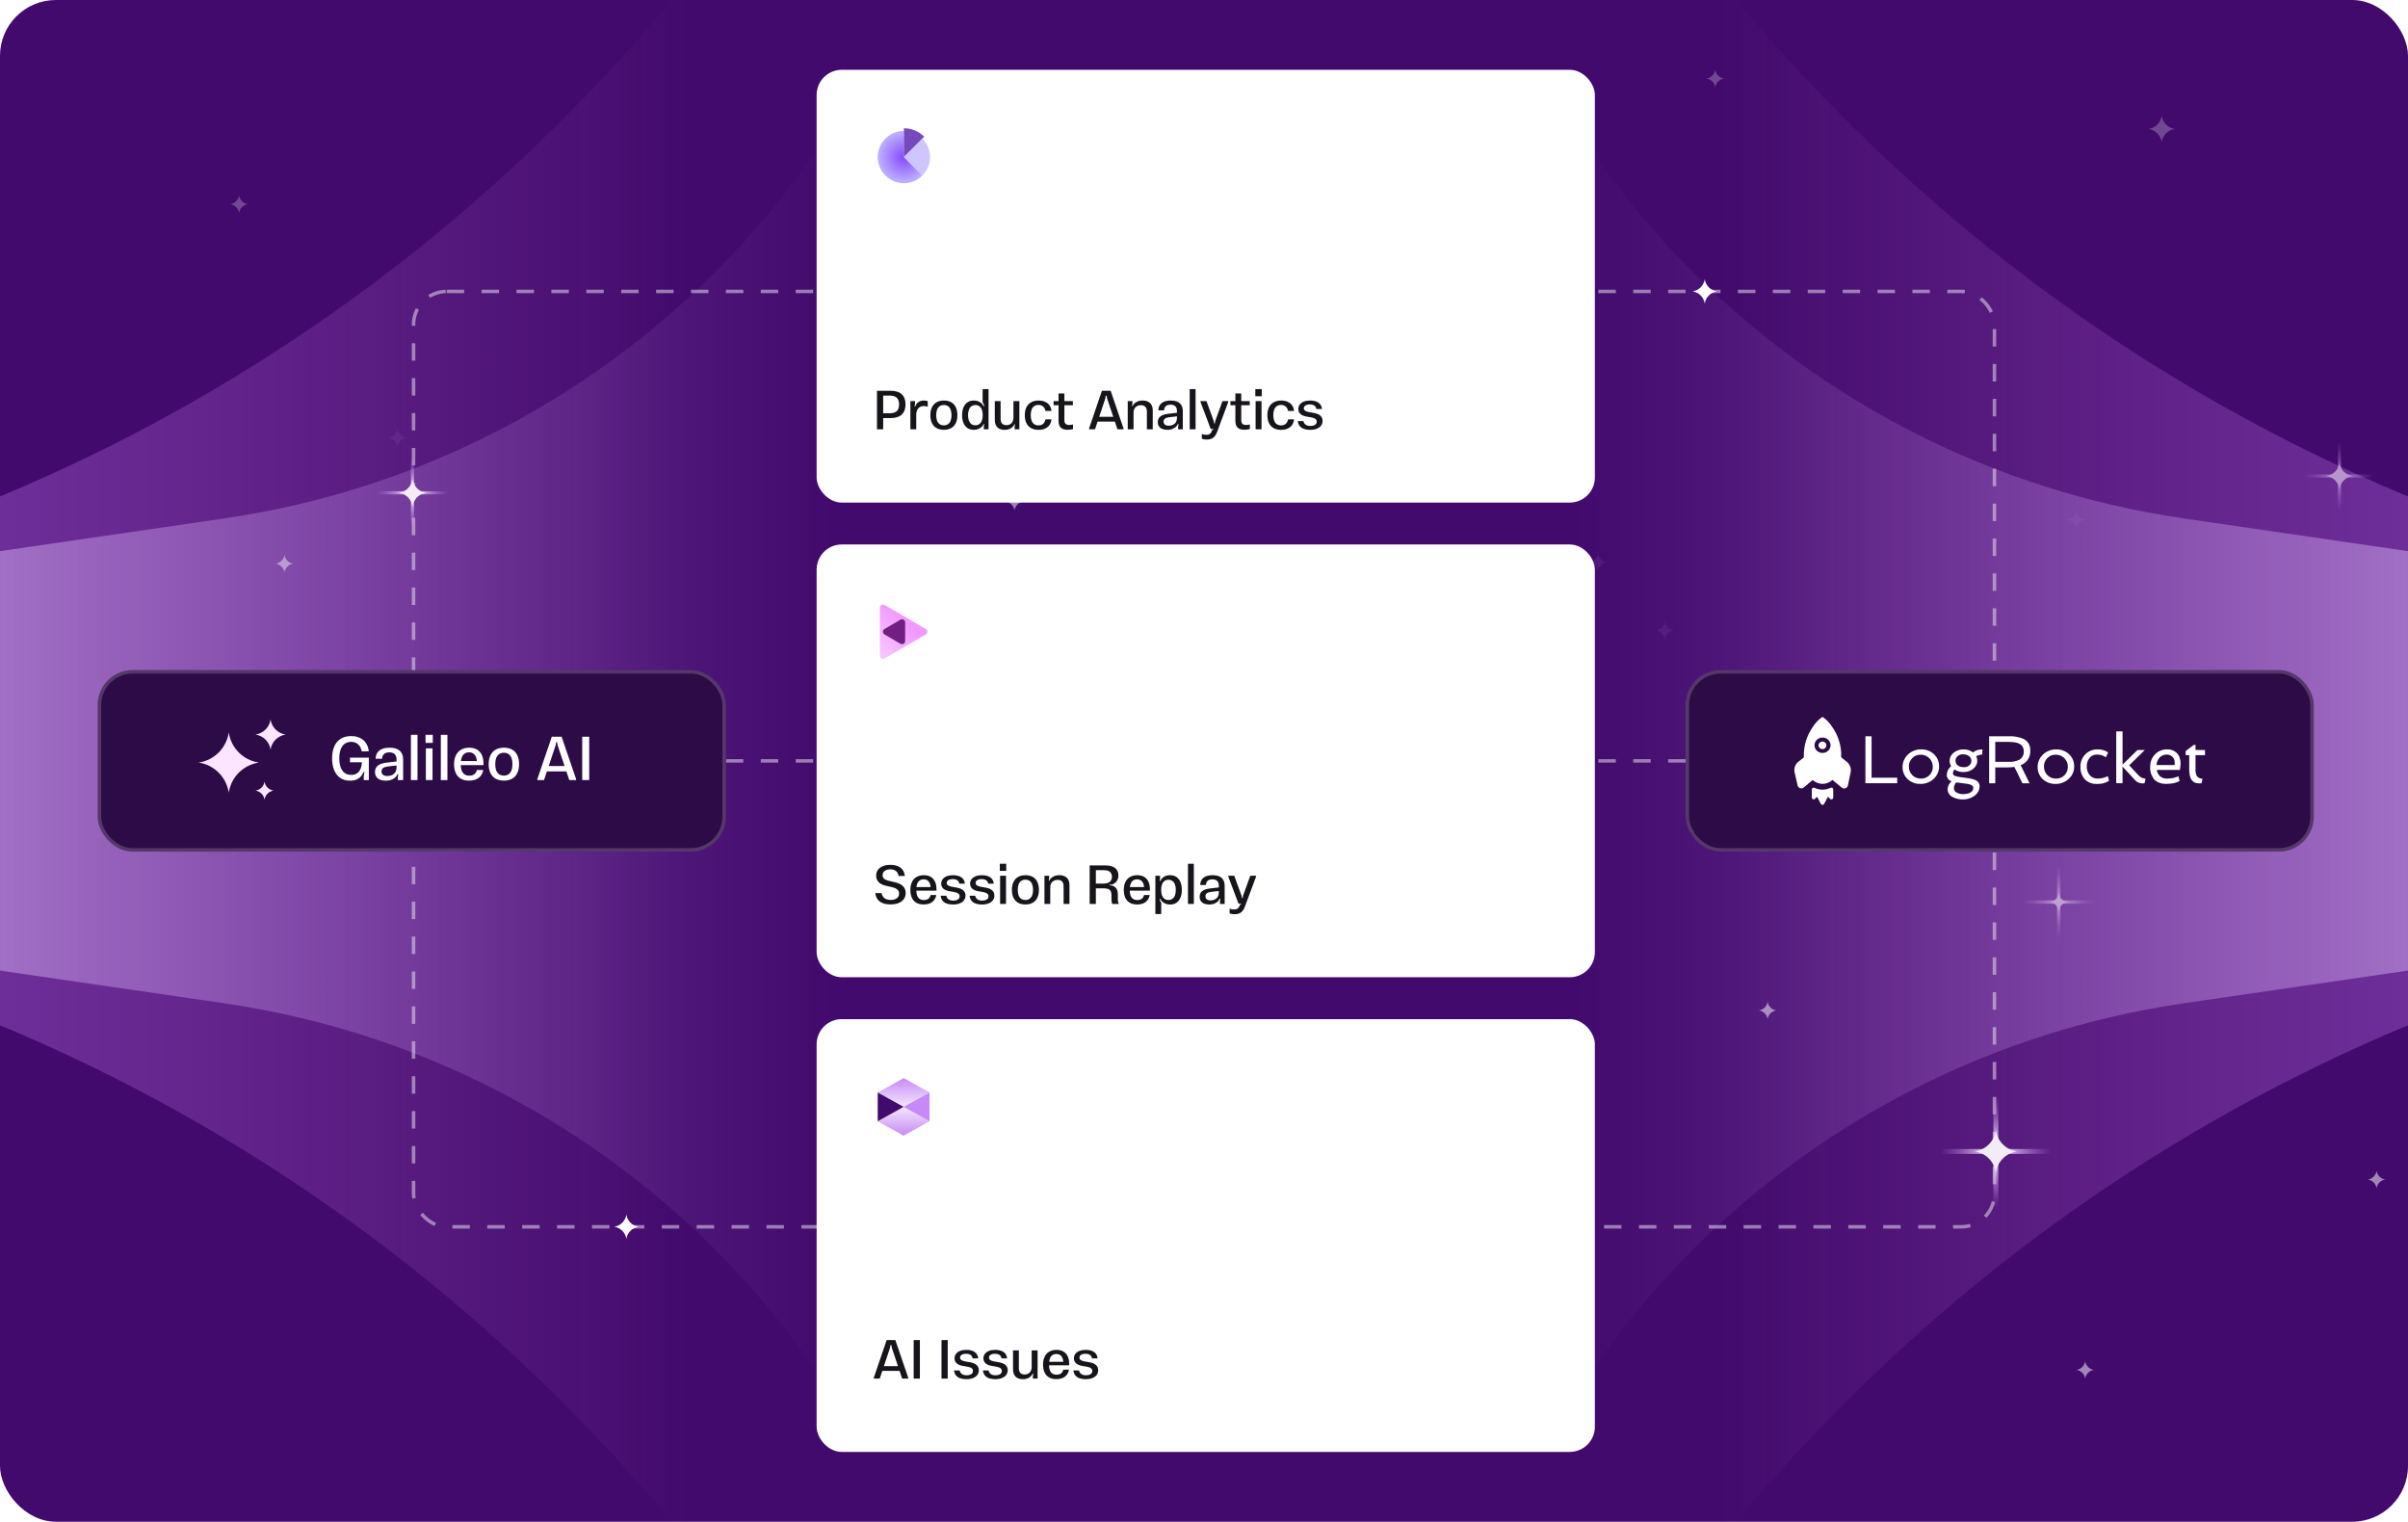 <svg width="690" height="436" viewBox="0 0 690 436" fill="none" xmlns="http://www.w3.org/2000/svg">
<g clip-path="url(#clip0_2008_92724)">
<rect width="690" height="436" rx="16" fill="#430A6D"/>
<g filter="url(#filter0_f_2008_92724)">
<path d="M345 -539L302.439 -247.169C270.525 -28.345 98.656 143.525 -120.169 175.439L-412 218L-120.169 260.561C98.656 292.475 270.525 464.344 302.439 683.169L345 975L387.561 683.169C419.475 464.344 591.344 292.475 810.169 260.561L1102 218L810.169 175.439C591.344 143.525 419.475 -28.345 387.561 -247.169L345 -539Z" fill="url(#paint0_linear_2008_92724)"/>
</g>
<g filter="url(#filter1_f_2008_92724)">
<path d="M345 -539L387.561 -247.169C419.475 -28.345 591.344 143.525 810.169 175.439L1102 218L810.169 260.561C591.344 292.475 419.475 464.344 387.561 683.169L345 975L302.439 683.169C270.525 464.344 98.656 292.475 -120.169 260.561L-412 218L-120.169 175.439C98.656 143.525 270.525 -28.345 302.439 -247.169L345 -539Z" fill="url(#paint1_linear_2008_92724)"/>
</g>
<g filter="url(#filter2_f_2008_92724)">
<path d="M345 -539L275.544 -62.76C259.587 46.653 173.653 132.587 64.24 148.544L-412 218L64.24 287.456C173.653 303.413 259.587 389.347 275.544 498.76L345 975L414.456 498.76C430.413 389.347 516.347 303.413 625.76 287.456L1102 218L625.76 148.544C516.347 132.587 430.413 46.653 414.456 -62.76L345 -539Z" fill="url(#paint2_linear_2008_92724)"/>
</g>
<g filter="url(#filter3_f_2008_92724)">
<path d="M345 -539L414.456 -62.76C430.413 46.653 516.347 132.587 625.76 148.544L1102 218L625.76 287.456C516.347 303.413 430.413 389.347 414.456 498.76L345 975L275.544 498.76C259.587 389.347 173.653 303.413 64.24 287.456L-412 218L64.24 148.544C173.653 132.587 259.587 46.653 275.544 -62.76L345 -539Z" fill="url(#paint3_linear_2008_92724)"/>
</g>
<g opacity="0.5">
<g filter="url(#filter4_f_2008_92724)">
<path d="M145.586 221.715V242.773" stroke="url(#paint4_linear_2008_92724)" stroke-width="0.96"/>
<path d="M156.117 232.244L135.059 232.244" stroke="url(#paint5_linear_2008_92724)" stroke-width="0.96"/>
</g>
<g filter="url(#filter5_f_2008_92724)">
<path d="M589.914 247.918V268.976" stroke="url(#paint6_linear_2008_92724)" stroke-width="0.96"/>
<path d="M600.445 258.447L579.387 258.447" stroke="url(#paint7_linear_2008_92724)" stroke-width="0.96"/>
</g>
<g filter="url(#filter6_f_2008_92724)">
<path d="M670.352 126.509V146.251" stroke="url(#paint8_linear_2008_92724)" stroke-width="0.9"/>
<path d="M680.227 136.381L660.485 136.381" stroke="url(#paint9_linear_2008_92724)" stroke-width="0.9"/>
</g>
<path opacity="0.5" d="M619.414 33.199C619.697 35.141 621.222 36.666 623.164 36.949C621.222 37.232 619.697 38.758 619.414 40.699C619.131 38.758 617.606 37.232 615.664 36.949C617.606 36.666 619.131 35.141 619.414 33.199Z" fill="white"/>
<path d="M338.914 313.949C339.292 316.538 341.325 318.572 343.914 318.949C341.325 319.327 339.292 321.36 338.914 323.949C338.536 321.36 336.503 319.327 333.914 318.949C336.503 318.572 338.536 316.538 338.914 313.949Z" fill="white"/>
<path d="M670.355 132.631C670.639 134.573 672.164 136.098 674.105 136.381C672.164 136.664 670.639 138.189 670.355 140.131C670.072 138.189 668.547 136.664 666.605 136.381C668.547 136.098 670.072 134.573 670.355 132.631Z" fill="white"/>
<g opacity="0.5" filter="url(#filter7_f_2008_92724)">
<path d="M421.195 175.219C421.573 177.808 423.606 179.841 426.195 180.219C423.606 180.596 421.573 182.63 421.195 185.219C420.818 182.63 418.784 180.596 416.195 180.219C418.784 179.841 420.818 177.808 421.195 175.219Z" fill="white"/>
</g>
<path d="M113.914 122.949C114.103 124.244 115.12 125.26 116.414 125.449C115.12 125.638 114.103 126.655 113.914 127.949C113.725 126.655 112.709 125.638 111.414 125.449C112.709 125.26 113.725 124.244 113.914 122.949Z" fill="#C689F5" fill-opacity="0.2"/>
<path d="M145.586 229.744C145.775 231.039 146.791 232.055 148.086 232.244C146.791 232.433 145.775 233.45 145.586 234.744C145.397 233.45 144.38 232.433 143.086 232.244C144.38 232.055 145.397 231.039 145.586 229.744Z" fill="white"/>
<path d="M290.695 141.219C290.884 142.513 291.901 143.53 293.195 143.719C291.901 143.908 290.884 144.924 290.695 146.219C290.507 144.924 289.49 143.908 288.195 143.719C289.49 143.53 290.507 142.513 290.695 141.219Z" fill="white"/>
<path d="M594.914 146.422C595.103 147.716 596.12 148.733 597.414 148.922C596.12 149.111 595.103 150.127 594.914 151.422C594.725 150.127 593.709 149.111 592.414 148.922C593.709 148.733 594.725 147.716 594.914 146.422Z" fill="#C689F5" fill-opacity="0.2"/>
<path d="M272.414 213.32C272.603 214.615 273.62 215.632 274.914 215.82C273.62 216.009 272.603 217.026 272.414 218.32C272.225 217.026 271.209 216.009 269.914 215.82C271.209 215.632 272.225 214.615 272.414 213.32Z" fill="#C689F5" fill-opacity="0.2"/>
<path d="M457.922 158.57C458.111 159.865 459.127 160.882 460.422 161.07C459.127 161.259 458.111 162.276 457.922 163.57C457.733 162.276 456.716 161.259 455.422 161.07C456.716 160.882 457.733 159.865 457.922 158.57Z" fill="#C689F5" fill-opacity="0.2"/>
<path d="M419.914 340.449C420.103 341.744 421.12 342.76 422.414 342.949C421.12 343.138 420.103 344.155 419.914 345.449C419.725 344.155 418.709 343.138 417.414 342.949C418.709 342.76 419.725 341.744 419.914 340.449Z" fill="#C689F5" fill-opacity="0.2"/>
<path opacity="0.5" d="M491.5 20C491.689 21.294 492.706 22.311 494 22.5C492.706 22.689 491.689 23.706 491.5 25C491.311 23.706 490.294 22.689 489 22.5C490.294 22.311 491.311 21.294 491.5 20Z" fill="white"/>
<path d="M81.5 159C81.689 160.294 82.706 161.311 84 161.5C82.706 161.689 81.689 162.706 81.5 164C81.311 162.706 80.294 161.689 79 161.5C80.294 161.311 81.311 160.294 81.5 159Z" fill="#F1ECF6"/>
<path opacity="0.5" d="M68.5 56C68.689 57.294 69.706 58.311 71 58.5C69.706 58.689 68.689 59.706 68.5 61C68.311 59.706 67.294 58.689 66 58.5C67.294 58.311 68.311 57.294 68.5 56Z" fill="white"/>
<path d="M506.5 287C506.689 288.294 507.706 289.311 509 289.5C507.706 289.689 506.689 290.706 506.5 292C506.311 290.706 505.294 289.689 504 289.5C505.294 289.311 506.311 288.294 506.5 287Z" fill="white"/>
<path d="M680.992 335.449C681.181 336.744 682.198 337.76 683.492 337.949C682.198 338.138 681.181 339.155 680.992 340.449C680.803 339.155 679.787 338.138 678.492 337.949C679.787 337.76 680.803 336.744 680.992 335.449Z" fill="white"/>
<path d="M597.5 390C597.689 391.294 598.706 392.311 600 392.5C598.706 392.689 597.689 393.706 597.5 395C597.311 393.706 596.294 392.689 595 392.5C596.294 392.311 597.311 391.294 597.5 390Z" fill="white"/>
<path d="M411.629 232.244C411.818 233.539 412.834 234.555 414.129 234.744C412.834 234.933 411.818 235.95 411.629 237.244C411.44 235.95 410.423 234.933 409.129 234.744C410.423 234.555 411.44 233.539 411.629 232.244Z" fill="#F1ECF6"/>
<path d="M477.035 178.121C477.224 179.416 478.241 180.432 479.535 180.621C478.241 180.81 477.224 181.827 477.035 183.121C476.846 181.827 475.83 180.81 474.535 180.621C475.83 180.432 476.846 179.416 477.035 178.121Z" fill="#C689F5" fill-opacity="0.2"/>
<path d="M589.914 255.949C590.103 257.244 591.12 258.26 592.414 258.449C591.12 258.638 590.103 259.655 589.914 260.949C589.725 259.655 588.709 258.638 587.414 258.449C588.709 258.26 589.725 257.244 589.914 255.949Z" fill="white"/>
<path d="M33.914 220.949C34.103 222.244 35.12 223.26 36.414 223.449C35.12 223.638 34.103 224.655 33.914 225.949C33.725 224.655 32.709 223.638 31.414 223.449C32.709 223.26 33.725 222.244 33.914 220.949Z" fill="white"/>
</g>
<rect opacity="0.5" x="118.5" y="83.5" width="453" height="268" rx="9.5" stroke="#F1ECF6" stroke-dasharray="5 5"/>
<path opacity="0.5" d="M208 218H484" stroke="#F1ECF6" stroke-dasharray="5 5"/>
<rect x="28" y="192" width="180" height="52" rx="10" fill="#2D0B47"/>
<rect x="28.5" y="192.5" width="179" height="51" rx="9.5" stroke="#F1ECF6" stroke-opacity="0.2"/>
<path d="M65.547 209.847C66.2 214.324 69.716 217.839 74.192 218.492C69.716 219.145 66.2 222.661 65.547 227.137C64.895 222.661 61.379 219.145 56.902 218.492C61.379 217.839 64.895 214.324 65.547 209.847Z" fill="#FBE5FF"/>
<path d="M75.801 223.93C75.996 225.273 77.051 226.327 78.394 226.523C77.051 226.719 75.996 227.774 75.801 229.117C75.605 227.774 74.55 226.719 73.207 226.523C74.55 226.327 75.605 225.273 75.801 223.93Z" fill="#FBE5FF"/>
<path d="M77.53 206.142C77.856 208.38 79.614 210.138 81.852 210.464C79.614 210.791 77.856 212.548 77.53 214.787C77.203 212.548 75.445 210.791 73.207 210.464C75.445 210.138 77.203 208.38 77.53 206.142Z" fill="#FBE5FF"/>
<path d="M100.308 223.68C99.228 223.68 98.304 223.428 97.536 222.924C96.768 222.408 96.18 221.67 95.772 220.71C95.364 219.75 95.16 218.604 95.16 217.272C95.16 215.94 95.37 214.8 95.79 213.852C96.21 212.892 96.828 212.16 97.644 211.656C98.46 211.152 99.444 210.9 100.596 210.9C101.568 210.9 102.414 211.074 103.134 211.422C103.866 211.77 104.448 212.274 104.88 212.934C105.312 213.582 105.582 214.356 105.69 215.256H103.638C103.494 214.404 103.158 213.744 102.63 213.276C102.102 212.796 101.43 212.556 100.614 212.556C99.894 212.556 99.276 212.742 98.76 213.114C98.256 213.486 97.872 214.026 97.608 214.734C97.356 215.442 97.23 216.3 97.23 217.308C97.23 218.316 97.362 219.168 97.626 219.864C97.89 220.56 98.274 221.094 98.778 221.466C99.294 221.838 99.912 222.024 100.632 222.024C101.316 222.024 101.886 221.862 102.342 221.538C102.798 221.214 103.134 220.764 103.35 220.188C103.578 219.6 103.704 218.898 103.728 218.082L104.232 218.406H100.29V217.074H105.69V223.5H104.232V222.366L104.448 221.214H103.98L104.394 220.494C104.25 221.082 104.016 221.616 103.692 222.096C103.38 222.564 102.942 222.948 102.378 223.248C101.814 223.536 101.124 223.68 100.308 223.68ZM110.512 223.68C109.876 223.68 109.324 223.578 108.856 223.374C108.4 223.17 108.052 222.882 107.812 222.51C107.572 222.138 107.452 221.7 107.452 221.196C107.452 220.452 107.704 219.858 108.208 219.414C108.724 218.958 109.564 218.658 110.728 218.514L114.13 218.118V219.27L111.07 219.612C110.458 219.696 110.014 219.852 109.738 220.08C109.462 220.296 109.324 220.602 109.324 220.998C109.324 221.43 109.468 221.766 109.756 222.006C110.056 222.234 110.47 222.348 110.998 222.348C111.514 222.348 111.97 222.246 112.366 222.042C112.774 221.838 113.086 221.556 113.302 221.196C113.518 220.824 113.626 220.392 113.626 219.9V217.542C113.626 216.894 113.446 216.402 113.086 216.066C112.726 215.73 112.21 215.562 111.538 215.562C110.89 215.562 110.392 215.718 110.044 216.03C109.696 216.342 109.51 216.798 109.486 217.398H107.632C107.656 216.366 108.01 215.58 108.694 215.04C109.39 214.5 110.362 214.23 111.61 214.23C112.918 214.23 113.896 214.518 114.544 215.094C115.192 215.67 115.516 216.51 115.516 217.614V223.5H114.004V222.654L114.148 221.826H113.716L114.184 221.07C114.112 221.49 113.932 221.898 113.644 222.294C113.368 222.69 112.966 223.02 112.438 223.284C111.91 223.548 111.268 223.68 110.512 223.68ZM117.745 210.54H119.635V223.5H117.745V210.54ZM122.028 214.41H123.936V223.5H122.028V214.41ZM121.938 210.54H124.008V212.844H121.938V210.54ZM126.315 210.54H128.205V223.5H126.315V210.54ZM134.38 223.662C133.456 223.662 132.676 223.476 132.04 223.104C131.404 222.732 130.924 222.198 130.6 221.502C130.276 220.806 130.114 219.966 130.114 218.982C130.114 217.998 130.282 217.152 130.618 216.444C130.966 215.724 131.464 215.178 132.112 214.806C132.772 214.422 133.552 214.23 134.452 214.23C135.34 214.23 136.084 214.41 136.684 214.77C137.296 215.13 137.758 215.652 138.07 216.336C138.382 217.008 138.538 217.836 138.538 218.82V219.216H131.284V218.064H137.296L136.684 218.658C136.684 217.986 136.594 217.422 136.414 216.966C136.246 216.51 135.988 216.162 135.64 215.922C135.304 215.682 134.89 215.562 134.398 215.562C133.882 215.562 133.444 215.694 133.084 215.958C132.736 216.21 132.472 216.582 132.292 217.074C132.112 217.566 132.022 218.19 132.022 218.946C132.022 219.678 132.112 220.29 132.292 220.782C132.484 221.262 132.76 221.628 133.12 221.88C133.48 222.12 133.93 222.24 134.47 222.24C135.07 222.24 135.55 222.102 135.91 221.826C136.282 221.538 136.528 221.136 136.648 220.62H138.466C138.322 221.556 137.896 222.3 137.188 222.852C136.492 223.392 135.556 223.662 134.38 223.662ZM144.398 223.662C143.462 223.662 142.664 223.476 142.004 223.104C141.356 222.72 140.864 222.18 140.528 221.484C140.192 220.776 140.024 219.93 140.024 218.946C140.024 217.962 140.192 217.122 140.528 216.426C140.864 215.718 141.356 215.178 142.004 214.806C142.664 214.422 143.462 214.23 144.398 214.23C145.322 214.23 146.108 214.416 146.756 214.788C147.416 215.16 147.908 215.7 148.232 216.408C148.568 217.116 148.736 217.962 148.736 218.946C148.736 219.93 148.568 220.776 148.232 221.484C147.908 222.18 147.416 222.72 146.756 223.104C146.108 223.476 145.322 223.662 144.398 223.662ZM144.398 222.222C144.926 222.222 145.37 222.09 145.73 221.826C146.102 221.562 146.378 221.19 146.558 220.71C146.75 220.23 146.846 219.642 146.846 218.946C146.846 218.25 146.75 217.662 146.558 217.182C146.378 216.69 146.108 216.318 145.748 216.066C145.388 215.802 144.938 215.67 144.398 215.67C143.858 215.67 143.402 215.802 143.03 216.066C142.658 216.318 142.376 216.69 142.184 217.182C142.004 217.662 141.914 218.25 141.914 218.946C141.914 219.642 142.004 220.236 142.184 220.728C142.376 221.208 142.658 221.58 143.03 221.844C143.414 222.096 143.87 222.222 144.398 222.222ZM153.98 223.212L158.12 211.08H160.928L165.068 223.194V223.5H163.124L159.776 213.528L159.632 212.664H159.344L159.218 213.528L155.888 223.5H153.98V223.212ZM155.996 219.468H163.016V221.016H155.996V219.468ZM166.833 211.08H168.831V223.5H166.833V211.08Z" fill="white"/>
<rect x="234" y="20" width="223" height="124" rx="7.2" fill="white"/>
<path d="M259 37.5C257.767 37.5 256.552 37.804 255.465 38.386C254.377 38.967 253.449 39.808 252.764 40.833C252.079 41.859 251.657 43.037 251.536 44.265C251.415 45.492 251.599 46.731 252.071 47.87C252.543 49.01 253.289 50.015 254.242 50.798C255.195 51.58 256.327 52.115 257.537 52.356C258.747 52.596 259.997 52.535 261.177 52.177C262.357 51.819 263.431 51.175 264.303 50.303L259 45V37.5Z" fill="url(#paint10_radial_2008_92724)"/>
<path d="M258.996 36.75C261.184 36.75 263.283 37.619 264.83 39.166L258.996 45V36.75Z" fill="#764ABC"/>
<path opacity="0.75" d="M264.303 39.697C265 40.393 265.552 41.22 265.929 42.13C266.306 43.04 266.5 44.015 266.5 45C266.5 45.985 266.306 46.96 265.929 47.87C265.552 48.78 265 49.607 264.303 50.303L259 45L264.303 39.697Z" fill="#BFB3FF"/>
<path d="M251.296 111.96H255.088C256.592 111.96 257.696 112.296 258.4 112.968C259.115 113.64 259.472 114.605 259.472 115.864C259.472 117.123 259.115 118.093 258.4 118.776C257.685 119.448 256.581 119.784 255.088 119.784H252.608V118.408H254.96C255.888 118.408 256.565 118.195 256.992 117.768C257.419 117.331 257.632 116.701 257.632 115.88C257.632 115.048 257.419 114.419 256.992 113.992C256.565 113.555 255.888 113.336 254.96 113.336H252.608L253.072 112.616V123H251.296V111.96ZM260.863 114.92H262.207V115.576L262.079 116.472H262.447L262.095 117.176C262.127 116.728 262.25 116.323 262.463 115.96C262.677 115.597 262.97 115.309 263.343 115.096C263.727 114.872 264.186 114.76 264.719 114.76C265.157 114.76 265.53 114.824 265.839 114.952V116.536C265.455 116.408 265.082 116.344 264.719 116.344C264.037 116.344 263.503 116.568 263.119 117.016C262.735 117.464 262.543 118.083 262.543 118.872V123H260.863V114.92ZM270.476 123.144C269.644 123.144 268.935 122.979 268.348 122.648C267.772 122.307 267.335 121.827 267.036 121.208C266.738 120.579 266.588 119.827 266.588 118.952C266.588 118.077 266.738 117.331 267.036 116.712C267.335 116.083 267.772 115.603 268.348 115.272C268.935 114.931 269.644 114.76 270.476 114.76C271.298 114.76 271.996 114.925 272.572 115.256C273.159 115.587 273.596 116.067 273.884 116.696C274.183 117.325 274.332 118.077 274.332 118.952C274.332 119.827 274.183 120.579 273.884 121.208C273.596 121.827 273.159 122.307 272.572 122.648C271.996 122.979 271.298 123.144 270.476 123.144ZM270.476 121.864C270.946 121.864 271.34 121.747 271.66 121.512C271.991 121.277 272.236 120.947 272.396 120.52C272.567 120.093 272.652 119.571 272.652 118.952C272.652 118.333 272.567 117.811 272.396 117.384C272.236 116.947 271.996 116.616 271.676 116.392C271.356 116.157 270.956 116.04 270.476 116.04C269.996 116.04 269.591 116.157 269.26 116.392C268.93 116.616 268.679 116.947 268.508 117.384C268.348 117.811 268.268 118.333 268.268 118.952C268.268 119.571 268.348 120.099 268.508 120.536C268.679 120.963 268.93 121.293 269.26 121.528C269.602 121.752 270.007 121.864 270.476 121.864ZM279.022 123.144C278.318 123.144 277.716 122.979 277.214 122.648C276.724 122.307 276.345 121.821 276.078 121.192C275.812 120.563 275.678 119.816 275.678 118.952C275.678 118.088 275.812 117.341 276.078 116.712C276.345 116.083 276.729 115.603 277.23 115.272C277.742 114.931 278.34 114.76 279.022 114.76C279.609 114.76 280.121 114.872 280.558 115.096C280.996 115.309 281.342 115.597 281.598 115.96C281.854 116.312 282.014 116.696 282.078 117.112L281.646 116.408H282.014L281.902 115.816L281.566 115.256V111.48H283.262V123H281.902V122.264L282.014 121.512H281.646L282.078 120.792C282.014 121.197 281.854 121.581 281.598 121.944C281.353 122.296 281.012 122.584 280.574 122.808C280.137 123.032 279.62 123.144 279.022 123.144ZM279.502 121.848C279.94 121.848 280.313 121.736 280.622 121.512C280.942 121.288 281.182 120.963 281.342 120.536C281.513 120.099 281.598 119.571 281.598 118.952C281.598 118.323 281.513 117.795 281.342 117.368C281.182 116.931 280.942 116.605 280.622 116.392C280.313 116.168 279.94 116.056 279.502 116.056C279.054 116.056 278.67 116.173 278.35 116.408C278.03 116.632 277.79 116.963 277.63 117.4C277.47 117.827 277.39 118.344 277.39 118.952C277.39 119.56 277.47 120.083 277.63 120.52C277.801 120.947 278.041 121.277 278.35 121.512C278.67 121.736 279.054 121.848 279.502 121.848ZM287.839 123.16C286.954 123.16 286.266 122.915 285.775 122.424C285.295 121.923 285.055 121.213 285.055 120.296V114.92H286.719V119.992C286.719 120.589 286.858 121.043 287.135 121.352C287.423 121.661 287.834 121.816 288.367 121.816C288.986 121.816 289.476 121.624 289.839 121.24C290.212 120.856 290.399 120.323 290.399 119.64V114.92H292.095V123H290.735V122.296L290.847 121.56H290.479L290.911 120.92C290.847 121.293 290.692 121.651 290.447 121.992C290.202 122.333 289.86 122.616 289.423 122.84C288.986 123.053 288.458 123.16 287.839 123.16ZM297.591 123.16C296.748 123.16 296.028 122.995 295.431 122.664C294.844 122.323 294.402 121.837 294.103 121.208C293.804 120.579 293.655 119.827 293.655 118.952C293.655 118.077 293.804 117.331 294.103 116.712C294.412 116.083 294.86 115.603 295.447 115.272C296.044 114.931 296.759 114.76 297.591 114.76C298.295 114.76 298.914 114.877 299.447 115.112C299.98 115.347 300.407 115.688 300.727 116.136C301.047 116.573 301.234 117.107 301.287 117.736H299.575C299.468 117.181 299.239 116.76 298.887 116.472C298.546 116.173 298.108 116.024 297.575 116.024C297.095 116.024 296.69 116.136 296.359 116.36C296.028 116.584 295.778 116.915 295.607 117.352C295.436 117.789 295.351 118.323 295.351 118.952C295.351 119.581 295.436 120.115 295.607 120.552C295.778 120.979 296.028 121.309 296.359 121.544C296.7 121.768 297.106 121.88 297.575 121.88C298.108 121.88 298.546 121.736 298.887 121.448C299.239 121.149 299.468 120.717 299.575 120.152H301.287C301.223 120.771 301.036 121.309 300.727 121.768C300.418 122.216 299.996 122.563 299.463 122.808C298.93 123.043 298.306 123.16 297.591 123.16ZM305.845 123.144C305.013 123.144 304.383 122.936 303.957 122.52C303.53 122.104 303.317 121.485 303.317 120.664C303.317 120.387 303.317 120.12 303.317 119.864V112.728H304.997V119.752C304.997 119.965 304.997 120.184 304.997 120.408C304.997 120.867 305.109 121.208 305.333 121.432C305.567 121.656 305.919 121.768 306.389 121.768C306.549 121.757 306.735 121.741 306.949 121.72C307.162 121.677 307.333 121.64 307.461 121.608V122.936C307.237 123 306.986 123.048 306.709 123.08C306.431 123.123 306.143 123.144 305.845 123.144ZM301.893 114.92H307.429V116.104H301.893V114.92ZM312.073 122.744L315.753 111.96H318.249L321.929 122.728V123H320.201L317.225 114.136L317.097 113.368H316.841L316.729 114.136L313.769 123H312.073V122.744ZM313.865 119.416H320.105V120.792H313.865V119.416ZM323.146 114.92H324.49V115.608L324.378 116.344H324.746L324.314 117C324.378 116.616 324.532 116.253 324.778 115.912C325.034 115.571 325.386 115.293 325.834 115.08C326.282 114.867 326.815 114.76 327.434 114.76C328.042 114.76 328.559 114.872 328.986 115.096C329.423 115.309 329.754 115.629 329.978 116.056C330.202 116.483 330.314 117 330.314 117.608V123H328.634V117.944C328.634 117.336 328.49 116.877 328.202 116.568C327.914 116.259 327.487 116.104 326.922 116.104C326.282 116.104 325.77 116.296 325.386 116.68C325.002 117.064 324.81 117.597 324.81 118.28V123H323.146V114.92ZM334.479 123.16C333.913 123.16 333.423 123.069 333.007 122.888C332.601 122.707 332.292 122.451 332.079 122.12C331.865 121.789 331.759 121.4 331.759 120.952C331.759 120.291 331.983 119.763 332.431 119.368C332.889 118.963 333.636 118.696 334.671 118.568L337.695 118.216V119.24L334.975 119.544C334.431 119.619 334.036 119.757 333.791 119.96C333.545 120.152 333.423 120.424 333.423 120.776C333.423 121.16 333.551 121.459 333.807 121.672C334.073 121.875 334.441 121.976 334.911 121.976C335.369 121.976 335.775 121.885 336.127 121.704C336.489 121.523 336.767 121.272 336.959 120.952C337.151 120.621 337.247 120.237 337.247 119.8V117.704C337.247 117.128 337.087 116.691 336.767 116.392C336.447 116.093 335.988 115.944 335.391 115.944C334.815 115.944 334.372 116.083 334.063 116.36C333.753 116.637 333.588 117.043 333.567 117.576H331.919C331.94 116.659 332.255 115.96 332.863 115.48C333.481 115 334.345 114.76 335.455 114.76C336.617 114.76 337.487 115.016 338.063 115.528C338.639 116.04 338.927 116.787 338.927 117.768V123H337.583V122.248L337.711 121.512H337.327L337.743 120.84C337.679 121.213 337.519 121.576 337.263 121.928C337.017 122.28 336.66 122.573 336.191 122.808C335.721 123.043 335.151 123.16 334.479 123.16ZM340.908 111.48H342.588V123H340.908V111.48ZM345.835 125.944C345.281 125.944 344.795 125.864 344.379 125.704V124.344C344.561 124.419 344.769 124.477 345.003 124.52C345.249 124.563 345.489 124.584 345.723 124.584C345.979 124.584 346.209 124.541 346.411 124.456C346.625 124.371 346.806 124.232 346.955 124.04C346.998 123.987 347.041 123.928 347.083 123.864L347.339 123.224L347.659 123.08V122.904H346.923L343.995 115.16V114.92H345.707L347.803 120.68L347.899 121.304H348.123L348.203 120.68L350.299 114.92H351.963V115.144L348.683 123.944C348.502 124.403 348.283 124.776 348.027 125.064C347.771 125.363 347.462 125.581 347.099 125.72C346.747 125.869 346.326 125.944 345.835 125.944ZM356.522 123.144C355.69 123.144 355.06 122.936 354.634 122.52C354.207 122.104 353.994 121.485 353.994 120.664C353.994 120.387 353.994 120.12 353.994 119.864V112.728H355.674V119.752C355.674 119.965 355.674 120.184 355.674 120.408C355.674 120.867 355.786 121.208 356.01 121.432C356.244 121.656 356.596 121.768 357.066 121.768C357.226 121.757 357.412 121.741 357.626 121.72C357.839 121.677 358.01 121.64 358.138 121.608V122.936C357.914 123 357.663 123.048 357.386 123.08C357.108 123.123 356.82 123.144 356.522 123.144ZM352.57 114.92H358.106V116.104H352.57V114.92ZM359.786 114.92H361.482V123H359.786V114.92ZM359.706 111.48H361.546V113.528H359.706V111.48ZM367.1 123.16C366.258 123.16 365.538 122.995 364.94 122.664C364.354 122.323 363.911 121.837 363.612 121.208C363.314 120.579 363.164 119.827 363.164 118.952C363.164 118.077 363.314 117.331 363.612 116.712C363.922 116.083 364.37 115.603 364.956 115.272C365.554 114.931 366.268 114.76 367.1 114.76C367.804 114.76 368.423 114.877 368.956 115.112C369.49 115.347 369.916 115.688 370.236 116.136C370.556 116.573 370.743 117.107 370.796 117.736H369.084C368.978 117.181 368.748 116.76 368.396 116.472C368.055 116.173 367.618 116.024 367.084 116.024C366.604 116.024 366.199 116.136 365.868 116.36C365.538 116.584 365.287 116.915 365.116 117.352C364.946 117.789 364.86 118.323 364.86 118.952C364.86 119.581 364.946 120.115 365.116 120.552C365.287 120.979 365.538 121.309 365.868 121.544C366.21 121.768 366.615 121.88 367.084 121.88C367.618 121.88 368.055 121.736 368.396 121.448C368.748 121.149 368.978 120.717 369.084 120.152H370.796C370.732 120.771 370.546 121.309 370.236 121.768C369.927 122.216 369.506 122.563 368.972 122.808C368.439 123.043 367.815 123.16 367.1 123.16ZM375.429 123.16C374.32 123.149 373.472 122.936 372.885 122.52C372.309 122.104 371.968 121.48 371.861 120.648H373.477C373.573 121.085 373.786 121.427 374.117 121.672C374.448 121.917 374.901 122.04 375.477 122.04C376.032 122.04 376.474 121.933 376.805 121.72C377.136 121.496 377.301 121.192 377.301 120.808C377.301 120.499 377.184 120.248 376.949 120.056C376.725 119.853 376.357 119.704 375.845 119.608L374.197 119.32C373.472 119.171 372.928 118.915 372.565 118.552C372.202 118.189 372.021 117.736 372.021 117.192C372.021 116.712 372.154 116.291 372.421 115.928C372.698 115.555 373.088 115.267 373.589 115.064C374.101 114.861 374.709 114.76 375.413 114.76C376.426 114.76 377.226 114.968 377.813 115.384C378.4 115.8 378.73 116.403 378.805 117.192H377.205C377.141 116.765 376.949 116.44 376.629 116.216C376.309 115.992 375.877 115.88 375.333 115.88C374.789 115.88 374.362 115.981 374.053 116.184C373.754 116.376 373.605 116.637 373.605 116.968C373.605 117.245 373.717 117.475 373.941 117.656C374.165 117.827 374.522 117.96 375.013 118.056L376.613 118.344C377.434 118.504 378.032 118.776 378.405 119.16C378.789 119.533 378.981 120.003 378.981 120.568C378.981 121.091 378.837 121.549 378.549 121.944C378.261 122.328 377.85 122.627 377.317 122.84C376.784 123.053 376.154 123.16 375.429 123.16Z" fill="#17141B"/>
<rect x="234" y="156" width="223" height="124" rx="7.2" fill="white"/>
<path d="M265.276 180.223C265.87 180.57 265.87 181.43 265.276 181.777L253.473 188.674C252.873 189.024 252.119 188.592 252.119 187.897V174.103C252.119 173.409 252.873 172.976 253.473 173.326L265.276 180.223Z" fill="url(#paint11_linear_2008_92724)"/>
<path d="M253.451 180.223C252.856 180.571 252.856 181.43 253.451 181.777L258.01 184.442C258.61 184.792 259.364 184.359 259.364 183.664V178.336C259.364 177.641 258.61 177.209 258.01 177.559L253.451 180.223Z" fill="#711F81"/>
<path d="M255.184 259.128C253.861 259.128 252.832 258.856 252.096 258.312C251.36 257.757 250.933 256.952 250.816 255.896H252.624C252.731 256.536 253.008 257.021 253.456 257.352C253.904 257.683 254.507 257.848 255.264 257.848C255.733 257.848 256.144 257.779 256.496 257.64C256.859 257.491 257.136 257.283 257.328 257.016C257.531 256.739 257.632 256.419 257.632 256.056C257.632 255.597 257.483 255.219 257.184 254.92C256.885 254.621 256.4 254.387 255.728 254.216L253.648 253.736C252.773 253.512 252.123 253.155 251.696 252.664C251.269 252.173 251.056 251.571 251.056 250.856C251.056 250.248 251.216 249.715 251.536 249.256C251.867 248.797 252.336 248.44 252.944 248.184C253.563 247.928 254.299 247.8 255.152 247.8C256.368 247.8 257.333 248.072 258.048 248.616C258.763 249.16 259.173 249.944 259.28 250.968H257.488C257.381 250.317 257.12 249.843 256.704 249.544C256.288 249.235 255.755 249.08 255.104 249.08C254.656 249.08 254.267 249.149 253.936 249.288C253.605 249.427 253.349 249.619 253.168 249.864C252.987 250.109 252.896 250.397 252.896 250.728C252.896 251.112 253.019 251.437 253.264 251.704C253.52 251.96 253.92 252.163 254.464 252.312L256.576 252.808C257.259 252.979 257.813 253.208 258.24 253.496C258.677 253.784 258.997 254.125 259.2 254.52C259.413 254.915 259.52 255.363 259.52 255.864C259.52 256.525 259.344 257.101 258.992 257.592C258.651 258.083 258.155 258.461 257.504 258.728C256.853 258.995 256.08 259.128 255.184 259.128ZM264.65 259.144C263.828 259.144 263.135 258.979 262.57 258.648C262.004 258.317 261.578 257.843 261.29 257.224C261.002 256.605 260.858 255.859 260.858 254.984C260.858 254.109 261.007 253.357 261.306 252.728C261.615 252.088 262.058 251.603 262.634 251.272C263.22 250.931 263.914 250.76 264.714 250.76C265.503 250.76 266.164 250.92 266.698 251.24C267.242 251.56 267.652 252.024 267.93 252.632C268.207 253.229 268.346 253.965 268.346 254.84V255.192H261.898V254.168H267.242L266.698 254.696C266.698 254.099 266.618 253.597 266.458 253.192C266.308 252.787 266.079 252.477 265.77 252.264C265.471 252.051 265.103 251.944 264.666 251.944C264.207 251.944 263.818 252.061 263.498 252.296C263.188 252.52 262.954 252.851 262.794 253.288C262.634 253.725 262.554 254.28 262.554 254.952C262.554 255.603 262.634 256.147 262.794 256.584C262.964 257.011 263.21 257.336 263.53 257.56C263.85 257.773 264.25 257.88 264.73 257.88C265.263 257.88 265.69 257.757 266.01 257.512C266.34 257.256 266.559 256.899 266.666 256.44H268.282C268.154 257.272 267.775 257.933 267.146 258.424C266.527 258.904 265.695 259.144 264.65 259.144ZM273.106 259.16C271.997 259.149 271.149 258.936 270.562 258.52C269.986 258.104 269.645 257.48 269.538 256.648H271.154C271.25 257.085 271.464 257.427 271.794 257.672C272.125 257.917 272.578 258.04 273.154 258.04C273.709 258.04 274.152 257.933 274.482 257.72C274.813 257.496 274.978 257.192 274.978 256.808C274.978 256.499 274.861 256.248 274.626 256.056C274.402 255.853 274.034 255.704 273.522 255.608L271.874 255.32C271.149 255.171 270.605 254.915 270.242 254.552C269.88 254.189 269.698 253.736 269.698 253.192C269.698 252.712 269.832 252.291 270.098 251.928C270.376 251.555 270.765 251.267 271.266 251.064C271.778 250.861 272.386 250.76 273.09 250.76C274.104 250.76 274.904 250.968 275.49 251.384C276.077 251.8 276.408 252.403 276.482 253.192H274.882C274.818 252.765 274.626 252.44 274.306 252.216C273.986 251.992 273.554 251.88 273.01 251.88C272.466 251.88 272.04 251.981 271.73 252.184C271.432 252.376 271.282 252.637 271.282 252.968C271.282 253.245 271.394 253.475 271.618 253.656C271.842 253.827 272.2 253.96 272.69 254.056L274.29 254.344C275.112 254.504 275.709 254.776 276.082 255.16C276.466 255.533 276.658 256.003 276.658 256.568C276.658 257.091 276.514 257.549 276.226 257.944C275.938 258.328 275.528 258.627 274.994 258.84C274.461 259.053 273.832 259.16 273.106 259.16ZM281.384 259.16C280.275 259.149 279.427 258.936 278.84 258.52C278.264 258.104 277.923 257.48 277.816 256.648H279.432C279.528 257.085 279.741 257.427 280.072 257.672C280.403 257.917 280.856 258.04 281.432 258.04C281.987 258.04 282.429 257.933 282.76 257.72C283.091 257.496 283.256 257.192 283.256 256.808C283.256 256.499 283.139 256.248 282.904 256.056C282.68 255.853 282.312 255.704 281.8 255.608L280.152 255.32C279.427 255.171 278.883 254.915 278.52 254.552C278.157 254.189 277.976 253.736 277.976 253.192C277.976 252.712 278.109 252.291 278.376 251.928C278.653 251.555 279.043 251.267 279.544 251.064C280.056 250.861 280.664 250.76 281.368 250.76C282.381 250.76 283.181 250.968 283.768 251.384C284.355 251.8 284.685 252.403 284.76 253.192H283.16C283.096 252.765 282.904 252.44 282.584 252.216C282.264 251.992 281.832 251.88 281.288 251.88C280.744 251.88 280.317 251.981 280.008 252.184C279.709 252.376 279.56 252.637 279.56 252.968C279.56 253.245 279.672 253.475 279.896 253.656C280.12 253.827 280.477 253.96 280.968 254.056L282.568 254.344C283.389 254.504 283.987 254.776 284.36 255.16C284.744 255.533 284.936 256.003 284.936 256.568C284.936 257.091 284.792 257.549 284.504 257.944C284.216 258.328 283.805 258.627 283.272 258.84C282.739 259.053 282.109 259.16 281.384 259.16ZM286.573 250.92H288.269V259H286.573V250.92ZM286.493 247.48H288.333V249.528H286.493V247.48ZM293.84 259.144C293.008 259.144 292.299 258.979 291.712 258.648C291.136 258.307 290.699 257.827 290.4 257.208C290.101 256.579 289.952 255.827 289.952 254.952C289.952 254.077 290.101 253.331 290.4 252.712C290.699 252.083 291.136 251.603 291.712 251.272C292.299 250.931 293.008 250.76 293.84 250.76C294.661 250.76 295.36 250.925 295.936 251.256C296.523 251.587 296.96 252.067 297.248 252.696C297.547 253.325 297.696 254.077 297.696 254.952C297.696 255.827 297.547 256.579 297.248 257.208C296.96 257.827 296.523 258.307 295.936 258.648C295.36 258.979 294.661 259.144 293.84 259.144ZM293.84 257.864C294.309 257.864 294.704 257.747 295.024 257.512C295.355 257.277 295.6 256.947 295.76 256.52C295.931 256.093 296.016 255.571 296.016 254.952C296.016 254.333 295.931 253.811 295.76 253.384C295.6 252.947 295.36 252.616 295.04 252.392C294.72 252.157 294.32 252.04 293.84 252.04C293.36 252.04 292.955 252.157 292.624 252.392C292.293 252.616 292.043 252.947 291.872 253.384C291.712 253.811 291.632 254.333 291.632 254.952C291.632 255.571 291.712 256.099 291.872 256.536C292.043 256.963 292.293 257.293 292.624 257.528C292.965 257.752 293.371 257.864 293.84 257.864ZM299.282 250.92H300.626V251.608L300.514 252.344H300.882L300.45 253C300.514 252.616 300.669 252.253 300.914 251.912C301.17 251.571 301.522 251.293 301.97 251.08C302.418 250.867 302.951 250.76 303.57 250.76C304.178 250.76 304.695 250.872 305.122 251.096C305.559 251.309 305.89 251.629 306.114 252.056C306.338 252.483 306.45 253 306.45 253.608V259H304.77V253.944C304.77 253.336 304.626 252.877 304.338 252.568C304.05 252.259 303.623 252.104 303.058 252.104C302.418 252.104 301.906 252.296 301.522 252.68C301.138 253.064 300.946 253.597 300.946 254.28V259H299.282V250.92ZM312.235 247.96H316.667C317.541 247.96 318.261 248.077 318.827 248.312C319.392 248.547 319.808 248.883 320.075 249.32C320.341 249.747 320.475 250.259 320.475 250.856C320.475 251.283 320.395 251.677 320.235 252.04C320.075 252.403 319.845 252.707 319.547 252.952C319.259 253.197 318.917 253.368 318.523 253.464L317.931 253.416V253.8L317.787 253.592C318.363 253.635 318.837 253.757 319.211 253.96C319.584 254.163 319.861 254.461 320.043 254.856C320.224 255.24 320.315 255.731 320.315 256.328V257.736C320.315 257.992 320.331 258.2 320.363 258.36C320.395 258.509 320.459 258.643 320.555 258.76V259H318.763C318.667 258.883 318.597 258.733 318.555 258.552C318.512 258.36 318.491 258.136 318.491 257.88V256.456C318.491 256.019 318.421 255.661 318.283 255.384C318.155 255.096 317.931 254.883 317.611 254.744C317.291 254.595 316.859 254.52 316.315 254.52H313.467V253.16H316.235C316.779 253.16 317.227 253.08 317.579 252.92C317.941 252.749 318.203 252.52 318.363 252.232C318.533 251.944 318.619 251.613 318.619 251.24C318.619 250.621 318.432 250.147 318.059 249.816C317.685 249.485 317.077 249.32 316.235 249.32H313.467L314.011 248.664V259H312.235V247.96ZM325.807 259.144C324.986 259.144 324.292 258.979 323.727 258.648C323.162 258.317 322.735 257.843 322.447 257.224C322.159 256.605 322.015 255.859 322.015 254.984C322.015 254.109 322.164 253.357 322.463 252.728C322.772 252.088 323.215 251.603 323.791 251.272C324.378 250.931 325.071 250.76 325.871 250.76C326.66 250.76 327.322 250.92 327.855 251.24C328.399 251.56 328.81 252.024 329.087 252.632C329.364 253.229 329.503 253.965 329.503 254.84V255.192H323.055V254.168H328.399L327.855 254.696C327.855 254.099 327.775 253.597 327.615 253.192C327.466 252.787 327.236 252.477 326.927 252.264C326.628 252.051 326.26 251.944 325.823 251.944C325.364 251.944 324.975 252.061 324.655 252.296C324.346 252.52 324.111 252.851 323.951 253.288C323.791 253.725 323.711 254.28 323.711 254.952C323.711 255.603 323.791 256.147 323.951 256.584C324.122 257.011 324.367 257.336 324.687 257.56C325.007 257.773 325.407 257.88 325.887 257.88C326.42 257.88 326.847 257.757 327.167 257.512C327.498 257.256 327.716 256.899 327.823 256.44H329.439C329.311 257.272 328.932 257.933 328.303 258.424C327.684 258.904 326.852 259.144 325.807 259.144ZM331.064 250.92H332.408V251.656L332.296 252.408H332.664L332.232 253.128C332.307 252.723 332.467 252.344 332.712 251.992C332.957 251.629 333.299 251.336 333.736 251.112C334.184 250.877 334.707 250.76 335.304 250.76C336.019 250.76 336.621 250.931 337.112 251.272C337.613 251.613 337.992 252.099 338.248 252.728C338.515 253.347 338.648 254.088 338.648 254.952C338.648 255.827 338.515 256.579 338.248 257.208C337.992 257.827 337.613 258.307 337.112 258.648C336.611 258.989 336.003 259.16 335.288 259.16C334.712 259.16 334.2 259.048 333.752 258.824C333.315 258.6 332.968 258.312 332.712 257.96C332.467 257.597 332.307 257.208 332.232 256.792L332.664 257.512H332.296L332.408 258.104L332.744 258.648V261.896H331.064V250.92ZM334.808 257.864C335.267 257.864 335.651 257.747 335.96 257.512C336.28 257.277 336.52 256.947 336.68 256.52C336.84 256.093 336.92 255.576 336.92 254.968C336.92 254.36 336.84 253.843 336.68 253.416C336.52 252.979 336.28 252.648 335.96 252.424C335.64 252.189 335.256 252.072 334.808 252.072C334.371 252.072 333.997 252.184 333.688 252.408C333.379 252.621 333.139 252.947 332.968 253.384C332.808 253.811 332.728 254.339 332.728 254.968C332.728 255.608 332.808 256.141 332.968 256.568C333.139 256.984 333.379 257.304 333.688 257.528C334.008 257.752 334.381 257.864 334.808 257.864ZM340.408 247.48H342.088V259H340.408V247.48ZM346.471 259.16C345.906 259.16 345.415 259.069 344.999 258.888C344.594 258.707 344.285 258.451 344.071 258.12C343.858 257.789 343.751 257.4 343.751 256.952C343.751 256.291 343.975 255.763 344.423 255.368C344.882 254.963 345.629 254.696 346.663 254.568L349.687 254.216V255.24L346.967 255.544C346.423 255.619 346.029 255.757 345.783 255.96C345.538 256.152 345.415 256.424 345.415 256.776C345.415 257.16 345.543 257.459 345.799 257.672C346.066 257.875 346.434 257.976 346.903 257.976C347.362 257.976 347.767 257.885 348.119 257.704C348.482 257.523 348.759 257.272 348.951 256.952C349.143 256.621 349.239 256.237 349.239 255.8V253.704C349.239 253.128 349.079 252.691 348.759 252.392C348.439 252.093 347.981 251.944 347.383 251.944C346.807 251.944 346.365 252.083 346.055 252.36C345.746 252.637 345.581 253.043 345.559 253.576H343.911C343.933 252.659 344.247 251.96 344.855 251.48C345.474 251 346.338 250.76 347.447 250.76C348.61 250.76 349.479 251.016 350.055 251.528C350.631 252.04 350.919 252.787 350.919 253.768V259H349.575V258.248L349.703 257.512H349.319L349.735 256.84C349.671 257.213 349.511 257.576 349.255 257.928C349.01 258.28 348.653 258.573 348.183 258.808C347.714 259.043 347.143 259.16 346.471 259.16ZM353.8 261.944C353.246 261.944 352.76 261.864 352.344 261.704V260.344C352.526 260.419 352.734 260.477 352.968 260.52C353.214 260.563 353.454 260.584 353.688 260.584C353.944 260.584 354.174 260.541 354.376 260.456C354.59 260.371 354.771 260.232 354.92 260.04C354.963 259.987 355.006 259.928 355.048 259.864L355.304 259.224L355.624 259.08V258.904H354.888L351.96 251.16V250.92H353.672L355.768 256.68L355.864 257.304H356.088L356.168 256.68L358.264 250.92H359.928V251.144L356.648 259.944C356.467 260.403 356.248 260.776 355.992 261.064C355.736 261.363 355.427 261.581 355.064 261.72C354.712 261.869 354.291 261.944 353.8 261.944Z" fill="#17141B"/>
<rect x="234" y="292" width="223" height="124" rx="7.2" fill="white"/>
<path d="M258.925 317.137L266.35 321.262L258.925 325.387L251.5 321.262L258.925 317.137Z" fill="url(#paint12_linear_2008_92724)"/>
<path d="M258.925 308.887L266.35 313.012L258.925 317.137L251.5 313.012L258.925 308.887Z" fill="url(#paint13_linear_2008_92724)"/>
<path d="M258.926 317.137L266.351 321.262V313.012L258.926 317.137Z" fill="#C689F5"/>
<path d="M258.926 317.137L251.501 321.262V313.012L258.926 317.137Z" fill="#430A6D"/>
<path d="M250.384 394.744L254.064 383.96H256.56L260.24 394.728V395H258.512L255.536 386.136L255.408 385.368H255.152L255.04 386.136L252.08 395H250.384V394.744ZM252.176 391.416H258.416V392.792H252.176V391.416ZM261.809 383.96H263.585V395H261.809V383.96ZM269.786 383.96H271.562V395H269.786V383.96ZM276.927 395.16C275.818 395.149 274.97 394.936 274.383 394.52C273.807 394.104 273.466 393.48 273.359 392.648H274.975C275.071 393.085 275.284 393.427 275.615 393.672C275.946 393.917 276.399 394.04 276.975 394.04C277.53 394.04 277.972 393.933 278.303 393.72C278.634 393.496 278.799 393.192 278.799 392.808C278.799 392.499 278.682 392.248 278.447 392.056C278.223 391.853 277.855 391.704 277.343 391.608L275.695 391.32C274.97 391.171 274.426 390.915 274.063 390.552C273.7 390.189 273.519 389.736 273.519 389.192C273.519 388.712 273.652 388.291 273.919 387.928C274.196 387.555 274.586 387.267 275.087 387.064C275.599 386.861 276.207 386.76 276.911 386.76C277.924 386.76 278.724 386.968 279.311 387.384C279.898 387.8 280.228 388.403 280.303 389.192H278.703C278.639 388.765 278.447 388.44 278.127 388.216C277.807 387.992 277.375 387.88 276.831 387.88C276.287 387.88 275.86 387.981 275.551 388.184C275.252 388.376 275.103 388.637 275.103 388.968C275.103 389.245 275.215 389.475 275.439 389.656C275.663 389.827 276.02 389.96 276.511 390.056L278.111 390.344C278.932 390.504 279.53 390.776 279.903 391.16C280.287 391.533 280.479 392.003 280.479 392.568C280.479 393.091 280.335 393.549 280.047 393.944C279.759 394.328 279.348 394.627 278.815 394.84C278.282 395.053 277.652 395.16 276.927 395.16ZM285.205 395.16C284.095 395.149 283.247 394.936 282.661 394.52C282.085 394.104 281.743 393.48 281.637 392.648H283.253C283.349 393.085 283.562 393.427 283.893 393.672C284.223 393.917 284.677 394.04 285.253 394.04C285.807 394.04 286.25 393.933 286.581 393.72C286.911 393.496 287.077 393.192 287.077 392.808C287.077 392.499 286.959 392.248 286.725 392.056C286.501 391.853 286.133 391.704 285.621 391.608L283.973 391.32C283.247 391.171 282.703 390.915 282.341 390.552C281.978 390.189 281.797 389.736 281.797 389.192C281.797 388.712 281.93 388.291 282.197 387.928C282.474 387.555 282.863 387.267 283.365 387.064C283.877 386.861 284.485 386.76 285.189 386.76C286.202 386.76 287.002 386.968 287.589 387.384C288.175 387.8 288.506 388.403 288.581 389.192H286.981C286.917 388.765 286.725 388.44 286.405 388.216C286.085 387.992 285.653 387.88 285.109 387.88C284.565 387.88 284.138 387.981 283.829 388.184C283.53 388.376 283.381 388.637 283.381 388.968C283.381 389.245 283.493 389.475 283.717 389.656C283.941 389.827 284.298 389.96 284.789 390.056L286.389 390.344C287.21 390.504 287.807 390.776 288.181 391.16C288.565 391.533 288.757 392.003 288.757 392.568C288.757 393.091 288.613 393.549 288.325 393.944C288.037 394.328 287.626 394.627 287.093 394.84C286.559 395.053 285.93 395.16 285.205 395.16ZM293.066 395.16C292.181 395.16 291.493 394.915 291.002 394.424C290.522 393.923 290.282 393.213 290.282 392.296V386.92H291.946V391.992C291.946 392.589 292.085 393.043 292.362 393.352C292.65 393.661 293.061 393.816 293.594 393.816C294.213 393.816 294.703 393.624 295.066 393.24C295.439 392.856 295.626 392.323 295.626 391.64V386.92H297.322V395H295.962V394.296L296.074 393.56H295.706L296.138 392.92C296.074 393.293 295.919 393.651 295.674 393.992C295.429 394.333 295.087 394.616 294.65 394.84C294.213 395.053 293.685 395.16 293.066 395.16ZM302.674 395.144C301.853 395.144 301.159 394.979 300.594 394.648C300.029 394.317 299.602 393.843 299.314 393.224C299.026 392.605 298.882 391.859 298.882 390.984C298.882 390.109 299.031 389.357 299.33 388.728C299.639 388.088 300.082 387.603 300.658 387.272C301.245 386.931 301.938 386.76 302.738 386.76C303.527 386.76 304.189 386.92 304.722 387.24C305.266 387.56 305.677 388.024 305.954 388.632C306.231 389.229 306.37 389.965 306.37 390.84V391.192H299.922V390.168H305.266L304.722 390.696C304.722 390.099 304.642 389.597 304.482 389.192C304.333 388.787 304.103 388.477 303.794 388.264C303.495 388.051 303.127 387.944 302.69 387.944C302.231 387.944 301.842 388.061 301.522 388.296C301.213 388.52 300.978 388.851 300.818 389.288C300.658 389.725 300.578 390.28 300.578 390.952C300.578 391.603 300.658 392.147 300.818 392.584C300.989 393.011 301.234 393.336 301.554 393.56C301.874 393.773 302.274 393.88 302.754 393.88C303.287 393.88 303.714 393.757 304.034 393.512C304.365 393.256 304.583 392.899 304.69 392.44H306.306C306.178 393.272 305.799 393.933 305.17 394.424C304.551 394.904 303.719 395.144 302.674 395.144ZM311.131 395.16C310.021 395.149 309.173 394.936 308.587 394.52C308.011 394.104 307.669 393.48 307.563 392.648H309.179C309.275 393.085 309.488 393.427 309.819 393.672C310.149 393.917 310.603 394.04 311.179 394.04C311.733 394.04 312.176 393.933 312.507 393.72C312.837 393.496 313.003 393.192 313.003 392.808C313.003 392.499 312.885 392.248 312.651 392.056C312.427 391.853 312.059 391.704 311.547 391.608L309.899 391.32C309.173 391.171 308.629 390.915 308.267 390.552C307.904 390.189 307.723 389.736 307.723 389.192C307.723 388.712 307.856 388.291 308.123 387.928C308.4 387.555 308.789 387.267 309.291 387.064C309.803 386.861 310.411 386.76 311.115 386.76C312.128 386.76 312.928 386.968 313.515 387.384C314.101 387.8 314.432 388.403 314.507 389.192H312.907C312.843 388.765 312.651 388.44 312.331 388.216C312.011 387.992 311.579 387.88 311.035 387.88C310.491 387.88 310.064 387.981 309.755 388.184C309.456 388.376 309.307 388.637 309.307 388.968C309.307 389.245 309.419 389.475 309.643 389.656C309.867 389.827 310.224 389.96 310.715 390.056L312.315 390.344C313.136 390.504 313.733 390.776 314.107 391.16C314.491 391.533 314.683 392.003 314.683 392.568C314.683 393.091 314.539 393.549 314.251 393.944C313.963 394.328 313.552 394.627 313.019 394.84C312.485 395.053 311.856 395.16 311.131 395.16Z" fill="#17141B"/>
<rect x="483" y="192" width="180" height="52" rx="10" fill="#2D0B47"/>
<rect x="483.5" y="192.5" width="179" height="51" rx="9.5" stroke="#F1ECF6" stroke-opacity="0.2"/>
<path fill-rule="evenodd" clip-rule="evenodd" d="M519.48 208.24C520.186 207.11 521.124 206.143 522.229 205.4C523.321 206.125 524.246 207.075 524.944 208.184C526.786 210.739 527.715 213.838 527.582 216.984C528.154 217.446 528.744 217.889 529.308 218.36C530.115 219.08 530.491 220.166 530.301 221.231C530.029 222.542 529.768 223.857 529.481 225.165C529.29 225.738 528.671 226.047 528.098 225.856C527.998 225.822 527.904 225.775 527.818 225.714C526.894 224.972 525.993 224.204 525.072 223.461C524.361 224.127 523.442 224.526 522.471 224.591C521.35 224.645 520.253 224.25 519.425 223.493C518.763 223.98 518.147 224.565 517.5 225.088C517.217 225.366 516.901 225.609 516.559 225.813C515.996 226.031 515.363 225.752 515.145 225.189C515.134 225.162 515.125 225.134 515.116 225.107C514.82 223.827 514.511 222.551 514.225 221.27C514.002 220.157 514.403 219.011 515.272 218.281C515.775 217.875 516.284 217.477 516.797 217.083C516.939 217.01 516.868 216.847 516.875 216.722C516.807 213.688 517.722 210.714 519.484 208.244M520.391 212.205C519.722 213.067 519.802 214.295 520.58 215.062C521.475 215.935 522.893 215.964 523.823 215.128C524.484 214.532 524.712 213.591 524.395 212.758C524.074 211.957 523.33 211.403 522.47 211.326C521.672 211.243 520.888 211.575 520.391 212.204" fill="white"/>
<path d="M519.159 226.174C519.181 225.875 519.441 225.649 519.74 225.67C519.819 225.676 519.896 225.699 519.965 225.737C521.394 226.428 523.062 226.428 524.492 225.737C524.758 225.592 525.091 225.689 525.237 225.956C525.269 226.013 525.29 226.076 525.299 226.142C525.303 226.943 525.303 227.744 525.299 228.546C525.269 228.843 525.003 229.061 524.705 229.031C524.614 229.022 524.528 228.99 524.453 228.938C524.212 228.734 523.996 228.505 523.765 228.291C523.399 228.976 523.055 229.671 522.686 230.355C522.519 230.608 522.178 230.676 521.925 230.508C521.866 230.469 521.815 230.419 521.775 230.361C521.405 229.676 521.063 228.976 520.69 228.292C520.462 228.507 520.245 228.736 520.005 228.939C519.757 229.108 519.419 229.043 519.25 228.795C519.2 228.72 519.168 228.633 519.159 228.542C519.153 227.752 519.159 226.961 519.159 226.171" fill="white"/>
<path d="M522.213 214.633C522.819 214.647 523.322 214.166 523.336 213.56V213.553C523.326 212.947 522.827 212.463 522.22 212.472L522.213 212.473C521.606 212.459 521.104 212.94 521.09 213.546L521.09 213.553C521.1 214.16 521.601 214.643 522.207 214.633H522.213Z" fill="white"/>
<path fill-rule="evenodd" clip-rule="evenodd" d="M534.531 210.947H536.287V222.815H543.628V224.412H534.527L534.531 210.947ZM545.172 219.742C545.165 219.05 545.311 218.365 545.6 217.736C545.877 217.132 546.272 216.589 546.76 216.138C547.77 215.196 549.107 214.685 550.488 214.712C551.839 214.669 553.153 215.158 554.148 216.072C555.135 216.982 555.676 218.277 555.632 219.618C555.654 220.983 555.073 222.287 554.044 223.183C553.033 224.123 551.696 224.631 550.316 224.601C548.963 224.651 547.643 224.166 546.643 223.252C545.666 222.352 545.128 221.071 545.169 219.743M546.974 219.639C546.969 220.112 547.06 220.58 547.239 221.017C547.412 221.427 547.662 221.8 547.977 222.113C548.647 222.764 549.554 223.114 550.488 223.083C551.38 223.103 552.241 222.752 552.865 222.113C553.503 221.485 553.851 220.621 553.825 219.726C553.852 218.79 553.49 217.885 552.827 217.225C552.162 216.563 551.253 216.206 550.316 216.236C549.421 216.216 548.559 216.571 547.939 217.216C547.3 217.859 546.953 218.735 546.978 219.641M560.062 220.487C559.795 220.763 559.633 221.124 559.606 221.507C559.583 221.772 559.707 222.028 559.93 222.173C560.199 222.324 560.49 222.434 560.793 222.497C561.155 222.579 561.564 222.649 562.02 222.706C562.476 222.763 562.945 222.82 563.427 222.877C563.903 222.94 564.369 223.022 564.825 223.124C565.252 223.208 565.666 223.342 566.061 223.523C566.768 223.79 567.239 224.461 567.25 225.216C567.248 226.338 566.69 227.385 565.76 228.011C564.815 228.705 563.67 229.069 562.498 229.048C561.461 229.078 560.433 228.843 559.512 228.363C558.636 227.96 558.075 227.083 558.076 226.119C558.099 225.451 558.348 224.81 558.782 224.302C558.915 224.132 559.062 223.974 559.22 223.827C558.429 223.635 557.864 222.938 557.841 222.124C557.849 221.112 558.309 220.156 559.096 219.519C558.808 219.081 558.656 218.569 558.659 218.045C558.648 217.553 558.762 217.065 558.992 216.628C559.215 216.222 559.523 215.869 559.895 215.592C560.687 215.001 561.654 214.693 562.641 214.717C563.621 214.688 564.582 214.997 565.361 215.592C565.919 215.131 566.602 214.846 567.322 214.774C567.568 214.737 567.815 214.718 568.064 214.717L567.985 216.191C567.382 216.233 566.793 216.384 566.245 216.638C566.46 217.055 566.571 217.518 566.568 217.988C566.573 218.455 566.455 218.915 566.226 219.322C566.006 219.725 565.701 220.076 565.332 220.35C564.56 220.922 563.621 221.223 562.66 221.205C561.743 221.231 560.839 220.982 560.064 220.491M560.521 217.155C560.395 217.402 560.333 217.676 560.339 217.953C560.334 218.233 560.396 218.511 560.521 218.762C560.647 218.991 560.823 219.188 561.034 219.341C561.517 219.663 562.09 219.823 562.67 219.798C563.486 219.887 564.281 219.494 564.705 218.79C564.831 218.547 564.893 218.275 564.886 218.001C564.891 217.72 564.826 217.442 564.695 217.193C564.576 216.959 564.403 216.758 564.192 216.603C563.711 216.276 563.137 216.113 562.556 216.137C561.736 216.05 560.941 216.448 560.521 217.158M560.539 224.174C560.107 224.642 559.872 225.259 559.883 225.896C559.907 226.471 560.28 226.972 560.824 227.16C561.307 227.397 561.836 227.523 562.374 227.531C562.795 227.538 563.215 227.503 563.629 227.426C563.942 227.368 564.243 227.262 564.523 227.112C565.079 226.873 565.441 226.329 565.445 225.724C565.445 225.159 564.9 224.782 563.809 224.592C563.339 224.509 562.765 224.437 562.088 224.373C561.412 224.309 560.895 224.243 560.539 224.174M581.762 215.102C581.868 216.941 580.743 218.628 579.005 219.239L581.563 224.422H579.516L577.206 219.733C576.554 219.83 575.896 219.878 575.237 219.876H571.737V224.421H569.979V210.956H575.504C577.035 210.863 578.565 211.144 579.963 211.773C581.163 212.434 581.867 213.735 581.761 215.101M575.475 218.277C576.56 218.346 577.645 218.143 578.632 217.687C579.49 217.172 579.981 216.212 579.897 215.215C579.897 213.706 578.921 212.85 576.968 212.647C576.39 212.583 575.809 212.551 575.228 212.552H571.737V218.279L575.475 218.277ZM583.869 219.751C583.863 219.059 584.009 218.374 584.298 217.745C584.575 217.141 584.969 216.597 585.458 216.147C586.468 215.205 587.805 214.694 589.186 214.72C590.539 214.674 591.855 215.159 592.853 216.072C593.84 216.983 594.381 218.278 594.337 219.619C594.359 220.984 593.778 222.288 592.749 223.184C591.738 224.123 590.401 224.632 589.022 224.602C587.669 224.651 586.351 224.166 585.352 223.252C584.374 222.352 583.836 221.071 583.877 219.743M585.682 219.639C585.678 220.112 585.768 220.58 585.949 221.017C586.12 221.426 586.369 221.797 586.681 222.111C587.351 222.762 588.258 223.111 589.191 223.08C590.084 223.101 590.945 222.75 591.569 222.111C592.206 221.483 592.554 220.618 592.529 219.723C592.555 218.788 592.194 217.883 591.53 217.223C590.865 216.561 589.957 216.203 589.02 216.234C588.125 216.213 587.262 216.569 586.642 217.214C586.003 217.856 585.656 218.733 585.682 219.639ZM603.997 222.378L604.329 223.719C603.286 224.377 602.061 224.687 600.83 224.603C599.536 224.673 598.274 224.181 597.369 223.253C596.511 222.266 596.071 220.983 596.142 219.677C596.107 218.361 596.604 217.085 597.521 216.14C598.433 215.197 599.699 214.679 601.011 214.714C602.097 214.664 603.17 214.967 604.071 215.577L603.443 216.993C602.686 216.448 601.77 216.167 600.837 216.195C600.011 216.173 599.223 216.548 598.719 217.202C598.193 217.873 597.921 218.708 597.949 219.561C597.913 220.46 598.199 221.344 598.757 222.051C599.329 222.74 600.191 223.12 601.086 223.078C602.098 223.072 603.093 222.83 603.995 222.372M606.401 209.563H608.205V219.082L612.475 214.898H614.585L610.113 219.273L612.776 222.144C613.296 222.719 614.018 223.07 614.792 223.124L614.515 224.407C613.695 224.573 612.844 224.379 612.176 223.875C611.983 223.714 611.802 223.539 611.634 223.352L608.202 219.643V224.407H606.397L606.401 209.563ZM623.745 215.735C624.098 216.097 624.367 216.532 624.535 217.009C624.732 217.522 624.832 218.067 624.83 218.616C624.82 219.283 624.756 219.948 624.639 220.604H618.021C618.121 221.296 618.449 221.935 618.952 222.42C619.527 222.889 620.258 223.123 620.997 223.076C622.111 223.089 623.216 222.869 624.24 222.429L624.545 223.789C623.674 224.231 622.722 224.487 621.748 224.541C621.312 224.583 620.874 224.602 620.436 224.598C619.857 224.59 619.284 224.481 618.743 224.275C618.186 224.08 617.684 223.754 617.279 223.324C616.445 222.297 616.034 220.992 616.129 219.672C616.093 218.356 616.59 217.081 617.508 216.135C618.42 215.192 619.686 214.675 620.997 214.709C622.015 214.66 623.008 215.031 623.743 215.736M623.106 219.207L623.144 218.694C623.255 217.723 622.729 216.791 621.842 216.383C621.51 216.249 621.154 216.184 620.796 216.193C620.409 216.189 620.026 216.269 619.674 216.428C619.342 216.584 619.045 216.804 618.799 217.076C618.278 217.667 617.976 218.418 617.944 219.206L623.106 219.207ZM627.31 216.364H626.29V215.187L628.63 213.429H629.115V214.903H631.834V216.366H629.115V220.211C629.046 220.97 629.187 221.733 629.523 222.417C629.93 222.87 630.511 223.13 631.12 223.131L630.845 224.414C628.943 224.655 627.818 223.904 627.471 222.161C627.36 221.607 627.306 221.043 627.31 220.478V216.364Z" fill="white"/>
<g filter="url(#filter8_f_2008_92724)">
<path d="M118.195 131V151.393" stroke="url(#paint14_linear_2008_92724)" stroke-width="0.9"/>
<path d="M128.395 141.197L108.001 141.197" stroke="url(#paint15_linear_2008_92724)" stroke-width="0.9"/>
</g>
<path d="M118.198 137.324C118.49 139.33 120.066 140.905 122.072 141.197C120.066 141.49 118.49 143.065 118.198 145.071C117.905 143.065 116.33 141.49 114.324 141.197C116.33 140.905 117.905 139.33 118.198 137.324Z" fill="#F1ECF6"/>
<g filter="url(#filter9_f_2008_92724)">
<path d="M571.902 314V345.813" stroke="url(#paint16_linear_2008_92724)" stroke-width="1.404"/>
<path d="M587.812 329.908L555.999 329.908" stroke="url(#paint17_linear_2008_92724)" stroke-width="1.404"/>
</g>
<path d="M571.906 323.865C572.363 326.994 574.82 329.451 577.949 329.908C574.82 330.364 572.363 332.822 571.906 335.951C571.45 332.822 568.992 330.364 565.863 329.908C568.992 329.451 571.45 326.994 571.906 323.865Z" fill="#F1ECF6"/>
<path d="M488.486 80C488.75 81.805 490.167 83.223 491.973 83.486C490.167 83.75 488.75 85.167 488.486 86.973C488.223 85.167 486.805 83.75 485 83.486C486.805 83.223 488.223 81.805 488.486 80Z" fill="white"/>
<path d="M179.486 348C179.75 349.805 181.167 351.223 182.973 351.486C181.167 351.75 179.75 353.167 179.486 354.973C179.223 353.167 177.805 351.75 176 351.486C177.805 351.223 179.223 349.805 179.486 348Z" fill="white"/>
</g>
<defs>
<filter id="filter0_f_2008_92724" x="-446.378" y="-573.378" width="1582.76" height="1582.76" filterUnits="userSpaceOnUse" color-interpolation-filters="sRGB">
<feFlood flood-opacity="0" result="BackgroundImageFix"/>
<feBlend mode="normal" in="SourceGraphic" in2="BackgroundImageFix" result="shape"/>
<feGaussianBlur stdDeviation="17.189" result="effect1_foregroundBlur_2008_92724"/>
</filter>
<filter id="filter1_f_2008_92724" x="-446.378" y="-573.378" width="1582.76" height="1582.76" filterUnits="userSpaceOnUse" color-interpolation-filters="sRGB">
<feFlood flood-opacity="0" result="BackgroundImageFix"/>
<feBlend mode="normal" in="SourceGraphic" in2="BackgroundImageFix" result="shape"/>
<feGaussianBlur stdDeviation="17.189" result="effect1_foregroundBlur_2008_92724"/>
</filter>
<filter id="filter2_f_2008_92724" x="-446.378" y="-573.378" width="1582.76" height="1582.76" filterUnits="userSpaceOnUse" color-interpolation-filters="sRGB">
<feFlood flood-opacity="0" result="BackgroundImageFix"/>
<feBlend mode="normal" in="SourceGraphic" in2="BackgroundImageFix" result="shape"/>
<feGaussianBlur stdDeviation="17.189" result="effect1_foregroundBlur_2008_92724"/>
</filter>
<filter id="filter3_f_2008_92724" x="-446.378" y="-573.378" width="1582.76" height="1582.76" filterUnits="userSpaceOnUse" color-interpolation-filters="sRGB">
<feFlood flood-opacity="0" result="BackgroundImageFix"/>
<feBlend mode="normal" in="SourceGraphic" in2="BackgroundImageFix" result="shape"/>
<feGaussianBlur stdDeviation="17.189" result="effect1_foregroundBlur_2008_92724"/>
</filter>
<filter id="filter4_f_2008_92724" x="133.139" y="219.795" width="24.899" height="24.898" filterUnits="userSpaceOnUse" color-interpolation-filters="sRGB">
<feFlood flood-opacity="0" result="BackgroundImageFix"/>
<feBlend mode="normal" in="SourceGraphic" in2="BackgroundImageFix" result="shape"/>
<feGaussianBlur stdDeviation="0.96" result="effect1_foregroundBlur_2008_92724"/>
</filter>
<filter id="filter5_f_2008_92724" x="577.467" y="245.998" width="24.899" height="24.898" filterUnits="userSpaceOnUse" color-interpolation-filters="sRGB">
<feFlood flood-opacity="0" result="BackgroundImageFix"/>
<feBlend mode="normal" in="SourceGraphic" in2="BackgroundImageFix" result="shape"/>
<feGaussianBlur stdDeviation="0.96" result="effect1_foregroundBlur_2008_92724"/>
</filter>
<filter id="filter6_f_2008_92724" x="658.684" y="124.709" width="23.342" height="23.342" filterUnits="userSpaceOnUse" color-interpolation-filters="sRGB">
<feFlood flood-opacity="0" result="BackgroundImageFix"/>
<feBlend mode="normal" in="SourceGraphic" in2="BackgroundImageFix" result="shape"/>
<feGaussianBlur stdDeviation="0.9" result="effect1_foregroundBlur_2008_92724"/>
</filter>
<filter id="filter7_f_2008_92724" x="412.195" y="171.219" width="18" height="18" filterUnits="userSpaceOnUse" color-interpolation-filters="sRGB">
<feFlood flood-opacity="0" result="BackgroundImageFix"/>
<feBlend mode="normal" in="SourceGraphic" in2="BackgroundImageFix" result="shape"/>
<feGaussianBlur stdDeviation="2" result="effect1_foregroundBlur_2008_92724"/>
</filter>
<filter id="filter8_f_2008_92724" x="106.2" y="129.2" width="23.994" height="23.993" filterUnits="userSpaceOnUse" color-interpolation-filters="sRGB">
<feFlood flood-opacity="0" result="BackgroundImageFix"/>
<feBlend mode="normal" in="SourceGraphic" in2="BackgroundImageFix" result="shape"/>
<feGaussianBlur stdDeviation="0.9" result="effect1_foregroundBlur_2008_92724"/>
</filter>
<filter id="filter9_f_2008_92724" x="553.192" y="311.192" width="37.428" height="37.429" filterUnits="userSpaceOnUse" color-interpolation-filters="sRGB">
<feFlood flood-opacity="0" result="BackgroundImageFix"/>
<feBlend mode="normal" in="SourceGraphic" in2="BackgroundImageFix" result="shape"/>
<feGaussianBlur stdDeviation="1.404" result="effect1_foregroundBlur_2008_92724"/>
</filter>
<linearGradient id="paint0_linear_2008_92724" x1="492.373" y1="246.882" x2="1139.04" y2="246.882" gradientUnits="userSpaceOnUse">
<stop stop-color="#F199FF" stop-opacity="0"/>
<stop offset="1" stop-color="#8548FF"/>
</linearGradient>
<linearGradient id="paint1_linear_2008_92724" x1="197.627" y1="246.882" x2="-449.045" y2="246.882" gradientUnits="userSpaceOnUse">
<stop stop-color="#F199FF" stop-opacity="0"/>
<stop offset="1" stop-color="#8548FF"/>
</linearGradient>
<linearGradient id="paint2_linear_2008_92724" x1="451.302" y1="246.882" x2="958.653" y2="246.882" gradientUnits="userSpaceOnUse">
<stop stop-color="#C689F5" stop-opacity="0"/>
<stop offset="1" stop-color="#F1ECF6"/>
</linearGradient>
<linearGradient id="paint3_linear_2008_92724" x1="238.698" y1="246.882" x2="-268.653" y2="246.882" gradientUnits="userSpaceOnUse">
<stop stop-color="#C689F5" stop-opacity="0"/>
<stop offset="1" stop-color="#F1ECF6"/>
</linearGradient>
<linearGradient id="paint4_linear_2008_92724" x1="145.836" y1="221.715" x2="145.836" y2="242.773" gradientUnits="userSpaceOnUse">
<stop stop-color="#C689F5" stop-opacity="0"/>
<stop offset="0.5" stop-color="white"/>
<stop offset="1" stop-color="#C689F5" stop-opacity="0"/>
</linearGradient>
<linearGradient id="paint5_linear_2008_92724" x1="156.117" y1="232.494" x2="135.059" y2="232.494" gradientUnits="userSpaceOnUse">
<stop stop-color="#C689F5" stop-opacity="0"/>
<stop offset="0.5" stop-color="white"/>
<stop offset="1" stop-color="#C689F5" stop-opacity="0"/>
</linearGradient>
<linearGradient id="paint6_linear_2008_92724" x1="590.164" y1="247.918" x2="590.164" y2="268.976" gradientUnits="userSpaceOnUse">
<stop stop-color="#C689F5" stop-opacity="0"/>
<stop offset="0.5" stop-color="white"/>
<stop offset="1" stop-color="#C689F5" stop-opacity="0"/>
</linearGradient>
<linearGradient id="paint7_linear_2008_92724" x1="600.445" y1="258.697" x2="579.387" y2="258.697" gradientUnits="userSpaceOnUse">
<stop stop-color="#C689F5" stop-opacity="0"/>
<stop offset="0.5" stop-color="white"/>
<stop offset="1" stop-color="#C689F5" stop-opacity="0"/>
</linearGradient>
<linearGradient id="paint8_linear_2008_92724" x1="670.602" y1="126.509" x2="670.602" y2="146.251" gradientUnits="userSpaceOnUse">
<stop stop-color="#C689F5" stop-opacity="0"/>
<stop offset="0.5" stop-color="white"/>
<stop offset="1" stop-color="#C689F5" stop-opacity="0"/>
</linearGradient>
<linearGradient id="paint9_linear_2008_92724" x1="680.227" y1="136.631" x2="660.485" y2="136.631" gradientUnits="userSpaceOnUse">
<stop stop-color="#C689F5" stop-opacity="0"/>
<stop offset="0.5" stop-color="white"/>
<stop offset="1" stop-color="#C689F5" stop-opacity="0"/>
</linearGradient>
<radialGradient id="paint10_radial_2008_92724" cx="0" cy="0" r="1" gradientUnits="userSpaceOnUse" gradientTransform="translate(259 45) rotate(90) scale(7.5)">
<stop stop-color="#8548FF"/>
<stop offset="1" stop-color="#BFB3FF"/>
</radialGradient>
<linearGradient id="paint11_linear_2008_92724" x1="257.047" y1="175.661" x2="243.243" y2="189.465" gradientUnits="userSpaceOnUse">
<stop stop-color="#F199FF"/>
<stop offset="1" stop-color="#FBE5FF"/>
</linearGradient>
<linearGradient id="paint12_linear_2008_92724" x1="258.925" y1="325.387" x2="258.925" y2="317.137" gradientUnits="userSpaceOnUse">
<stop stop-color="#C689F5"/>
<stop offset="1" stop-color="#F4E7FD"/>
</linearGradient>
<linearGradient id="paint13_linear_2008_92724" x1="258.925" y1="308.887" x2="258.925" y2="317.137" gradientUnits="userSpaceOnUse">
<stop stop-color="#C689F5"/>
<stop offset="1" stop-color="#F4E7FD"/>
</linearGradient>
<linearGradient id="paint14_linear_2008_92724" x1="118.445" y1="131" x2="118.445" y2="151.393" gradientUnits="userSpaceOnUse">
<stop stop-color="#C689F5" stop-opacity="0"/>
<stop offset="0.5" stop-color="white"/>
<stop offset="1" stop-color="#C689F5" stop-opacity="0"/>
</linearGradient>
<linearGradient id="paint15_linear_2008_92724" x1="128.395" y1="141.447" x2="108.001" y2="141.447" gradientUnits="userSpaceOnUse">
<stop stop-color="#C689F5" stop-opacity="0"/>
<stop offset="0.5" stop-color="white"/>
<stop offset="1" stop-color="#C689F5" stop-opacity="0"/>
</linearGradient>
<linearGradient id="paint16_linear_2008_92724" x1="572.152" y1="314" x2="572.152" y2="345.813" gradientUnits="userSpaceOnUse">
<stop stop-color="#C689F5" stop-opacity="0"/>
<stop offset="0.5" stop-color="white"/>
<stop offset="1" stop-color="#C689F5" stop-opacity="0"/>
</linearGradient>
<linearGradient id="paint17_linear_2008_92724" x1="587.813" y1="330.158" x2="555.999" y2="330.158" gradientUnits="userSpaceOnUse">
<stop stop-color="#C689F5" stop-opacity="0"/>
<stop offset="0.5" stop-color="white"/>
<stop offset="1" stop-color="#C689F5" stop-opacity="0"/>
</linearGradient>
<clipPath id="clip0_2008_92724">
<rect width="690" height="436" rx="16" fill="white"/>
</clipPath>
</defs>
</svg>
